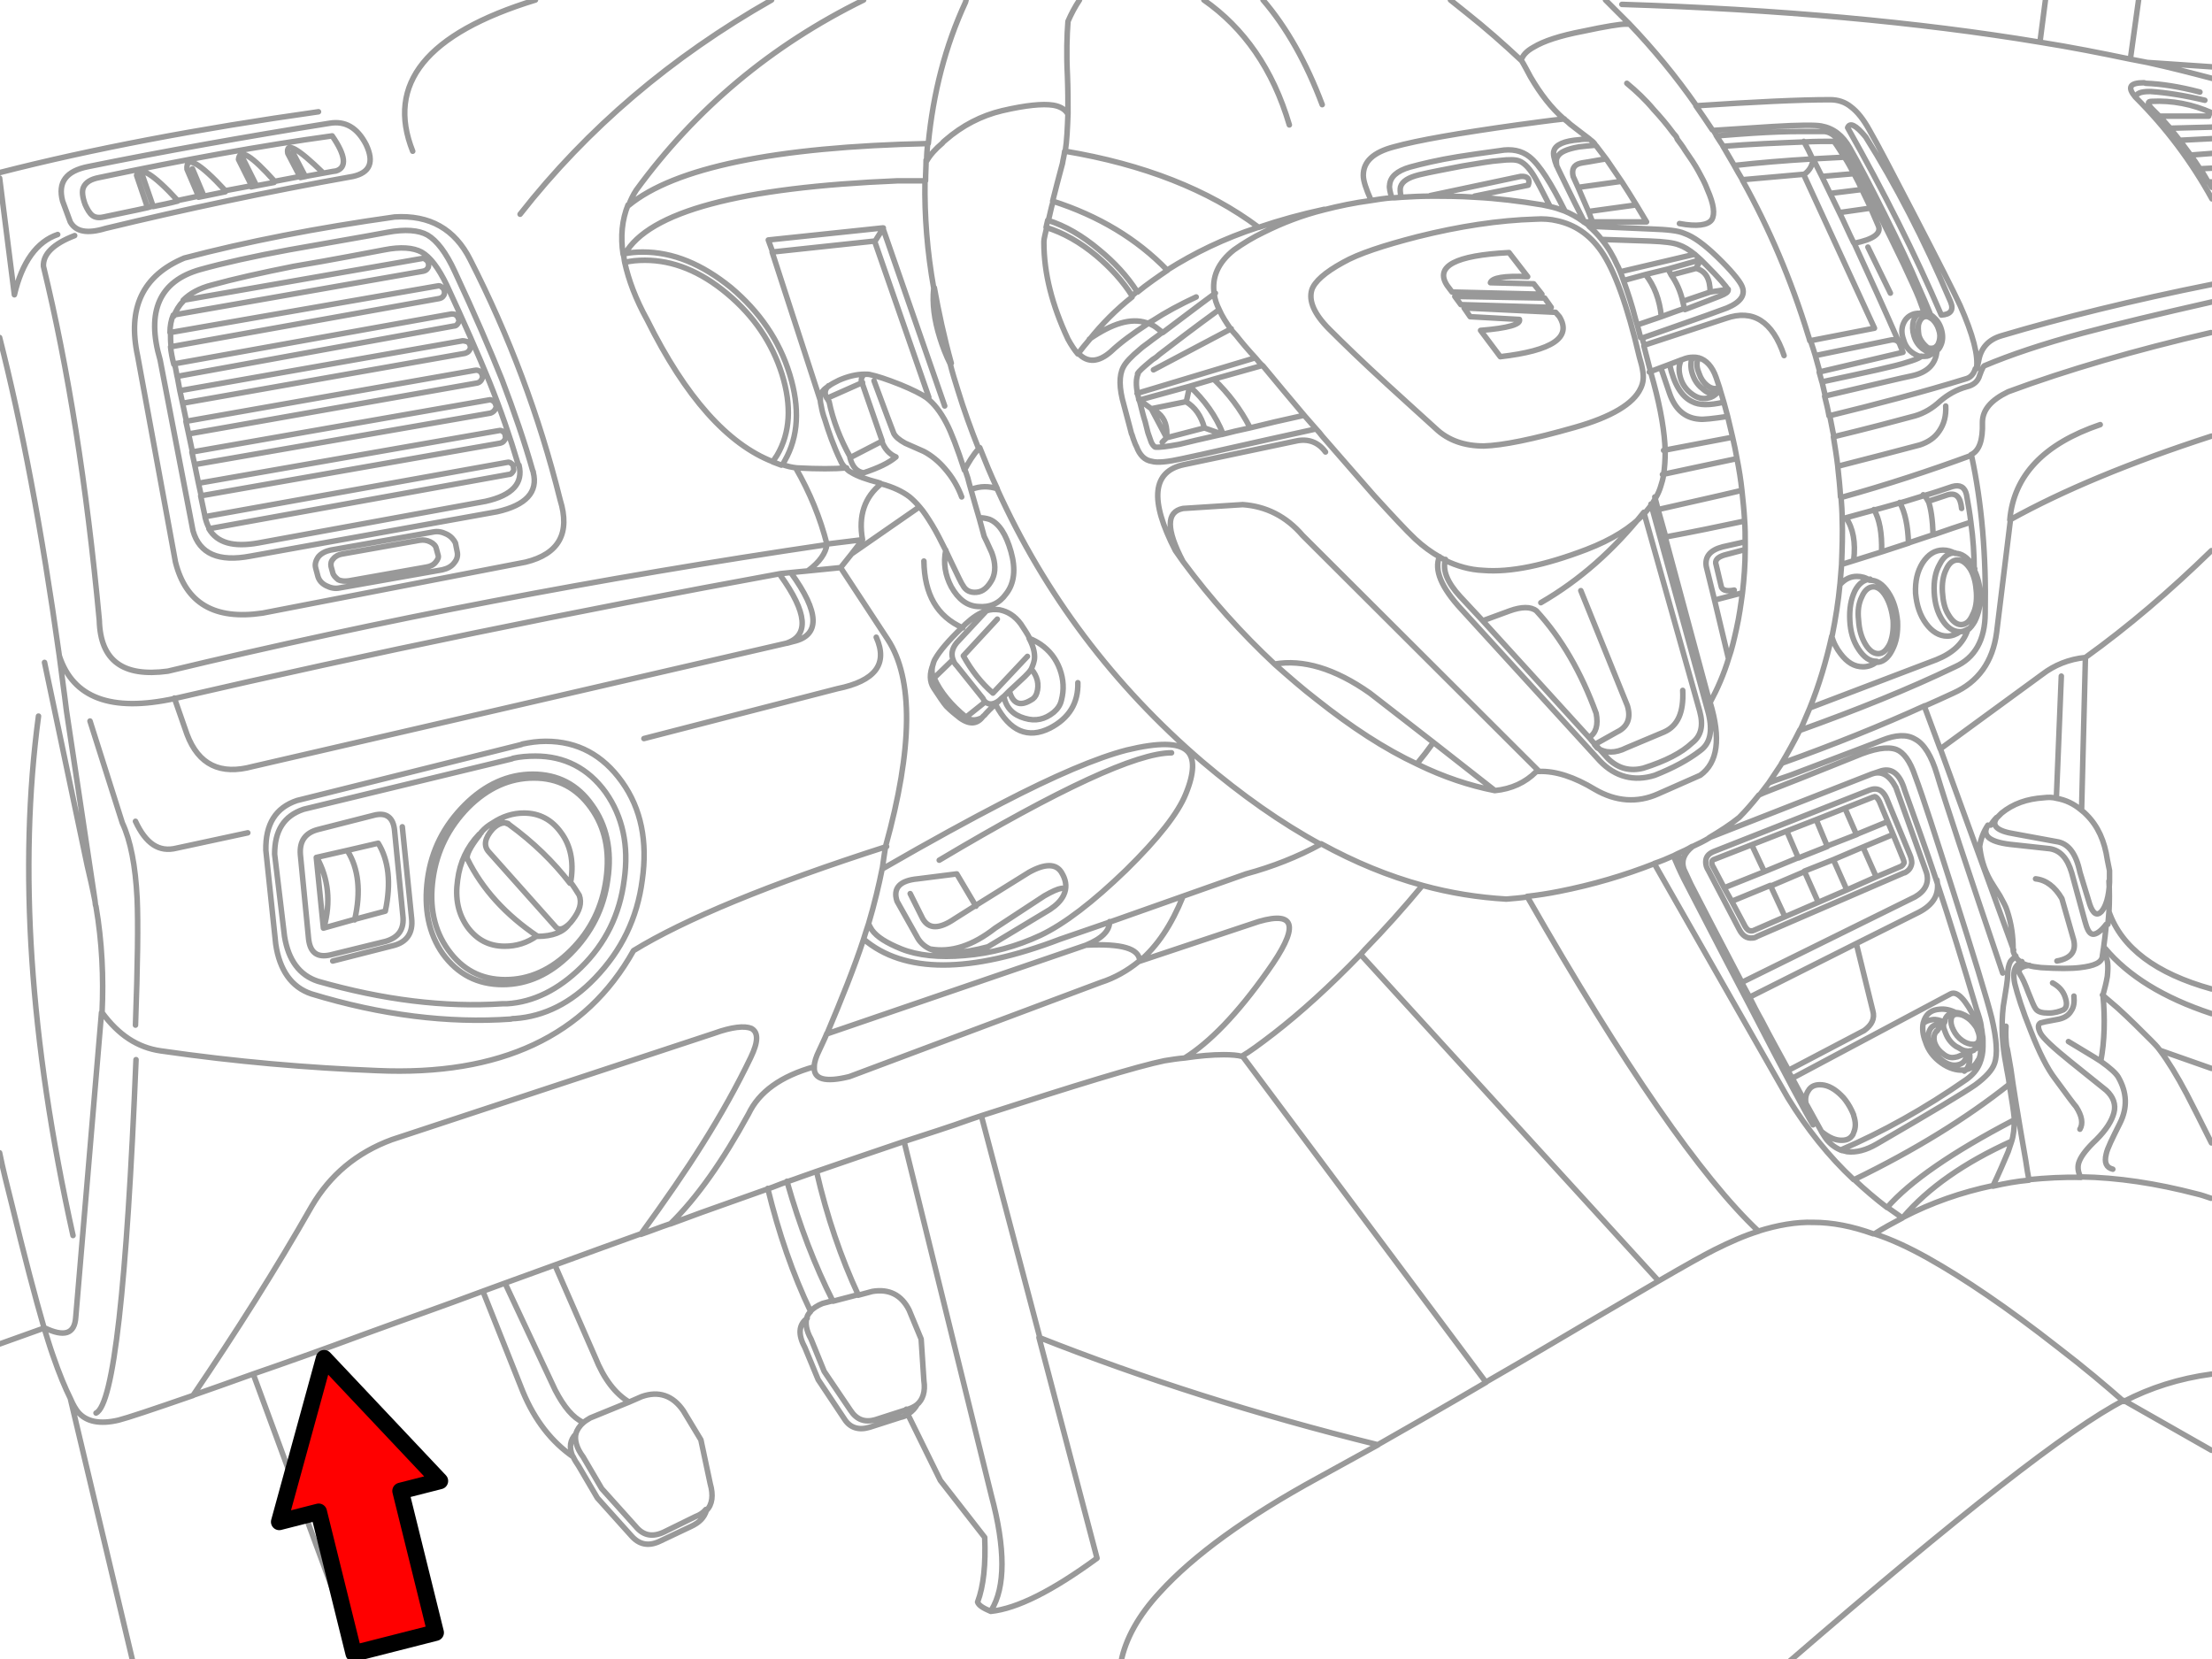 <?xml version="1.0" encoding="utf-8"?>

<!DOCTYPE svg PUBLIC "-//W3C//DTD SVG 1.1//EN" "http://www.w3.org/Graphics/SVG/1.1/DTD/svg11.dtd">
<svg version="1.1" id="Layer_1" xmlns="http://www.w3.org/2000/svg" xmlns:xlink="http://www.w3.org/1999/xlink" x="0px" y="0px"
	 width="400px" height="300px" viewBox="0 0 400 300" enable-background="new 0 0 400 300" xml:space="preserve">
<path fill="none" stroke="#999999" stroke-linecap="round" stroke-linejoin="round" stroke-miterlimit="3" d="M156.17,0.001
	c-16.743,8.225-30.416,19.716-41.116,34.379c-0.596,0.893-0.991,1.784-1.388,2.773c8.322-6.836,26.454-10.601,54.195-11.195
	c0.893-9.115,3.071-17.637,6.737-25.563L174.698,0 M386.723,0.001l-1.486,10.7c0.99,0.198,2.08,0.396,3.07,0.594l11.69,0.793
	 M399.997,35.966c-3.765-6.836-8.321-12.88-13.771-18.329l-0.1-0.099c-1.485-1.784-0.99-2.576,1.586-2.576l0.297,0.1
	c2.773,0.099,6.044,0.595,9.809,1.584 M386.227,17.637c0-0.692,0.793-1.09,2.478-1.09 M399.405,21.005h-8.917
	c0.693,0.693,1.287,1.486,1.981,2.18l7.528-0.199 M399.997,20.411c-3.565-1.585-7.231-2.279-10.897-2.081
	c-0.793,0-0.793,0.396,0,1.288l1.388,1.387 M392.368,23.185c0.595,0.694,1.189,1.389,1.784,2.181l5.845-0.298 M398.709,18.132
	c-3.765-0.892-6.936-1.387-9.809-1.585 M388.307,11.295c4.063,0.892,7.927,1.883,11.69,2.874 M399.997,27.742l-3.862,0.297
	c0.594,0.793,1.089,1.585,1.684,2.478l2.081-0.1 M397.819,30.418c0.495,0.792,0.991,1.585,1.486,2.478h0.595 M399.405,32.896
	l0.594,0.99 M394.154,25.365c0.693,0.892,1.287,1.782,1.981,2.675 M369.879,0.001l-0.99,7.629c5.646,0.893,11.096,1.98,16.348,3.071
	 M337.382,24.771c5.35,8.521,10.502,18.428,15.355,29.821c0.595,1.486,0,2.279-1.684,2.378
	c-4.756-11.097-10.403-22.292-16.942-33.884C334.509,22.095,335.599,22.59,337.382,24.771L337.382,24.771z M332.131,24.968
	c0.396,0.496,1.09,1.486,2.08,3.071c0.793,1.288,2.278,4.26,4.656,8.817c2.279,4.559,4.063,8.225,5.351,10.898
	c1.188,2.576,2.18,4.657,2.773,6.143c0.297,0.893,0.693,1.785,0.991,2.774c0.297-0.099,0.693,0,1.09,0.198l-0.1-0.297
	c-0.495-1.189-1.188-2.874-2.18-5.053c-1.288-3.072-3.271-7.332-6.045-12.881c-2.575-5.152-4.655-9.115-6.24-11.889
	c-1.288-2.279-2.974-3.566-5.152-3.963c-0.991-0.198-3.963-0.198-8.817,0.099c-2.773,0.198-6.341,0.396-10.699,0.693
	c0.196,0.297,0.396,0.694,0.595,0.991c2.675-0.198,4.953-0.396,6.736-0.496c3.171-0.198,5.944-0.297,8.321-0.297
	c1.288,0,2.677,0,4.261,0C330.545,23.778,331.338,24.176,332.131,24.968L332.131,24.968z M290.321,0.001
	c1.387,1.387,2.873,2.873,4.261,4.26c4.458,4.657,8.521,9.61,12.188,14.862c10.502-0.694,18.526-1.09,24.174-1.09
	c1.388,0,2.676,0.396,3.766,1.288c1.188,0.892,2.278,2.279,3.368,4.26c1.389,2.378,4.063,7.529,8.124,15.357
	c4.359,8.42,7.134,13.871,8.225,16.248c2.378,5.352,3.368,9.215,2.973,11.494c0.198-0.396,0.297-0.893,0.396-1.388
	c0.396-2.378,1.783-3.864,4.063-4.558c10.997-3.271,23.779-6.44,38.145-9.313 M310.333,24.474c0.396,0.594,0.793,1.287,1.288,1.981
	c4.854-0.396,9.81-0.595,14.763-0.793c1.783-0.099,3.468-0.099,5.252-0.099c0.692,0.892,1.288,1.98,1.98,2.972
	c0.595,0.892,1.09,1.882,1.685,2.972c0.496,0.893,0.99,1.882,1.485,2.973c0.495,1.09,1.091,2.18,1.586,3.368
	c0.396,0.991,0.892,1.981,1.287,2.972c0.596,1.388-0.892,2.478-4.358,3.17c2.773,6.045,5.549,12.089,8.224,18.23
	c0.198,0.495,0.396,0.991,0.595,1.486l-15.158,3.566l0.495,1.783c8.322-1.783,13.475-2.873,15.456-3.566
	c0.99-0.297,1.883-0.594,2.478-0.99c-0.495-0.1-0.893-0.297-1.388-0.596c-0.892-0.594-1.485-1.387-1.783-2.477
	c-0.396-1.09-0.396-2.081,0-2.973c0.396-0.893,0.99-1.387,1.883-1.684c0.496-0.1,0.892-0.199,1.388,0l0,0c0.099,0,0.197,0,0.396,0
	 M327.869,28.733c-5.15,0.297-9.809,0.692-14.267,1.188c0.495,0.893,0.99,1.784,1.485,2.576l11.195-0.991
	C327.277,30.813,327.772,29.823,327.869,28.733L327.869,28.733z M335.202,43.892c-0.892-1.783-1.685-3.666-2.576-5.449l-1.685-3.467
	l-1.485-3.072l-1.586-3.17 M330.942,34.976l5.648-0.693 M329.455,31.903l5.746-0.495 M326.187,25.563
	c0.595,1.088,1.09,2.08,1.585,3.17l5.548-0.297 M332.625,38.442l5.55-0.793 M347.389,64.401c0.396,0.099,0.792,0,1.09,0
	c0.495-0.1,0.892-0.396,1.188-0.793c-0.396,0.099-0.892,0.099-1.287-0.1c-0.198-0.099-0.495-0.297-0.793-0.496
	c-0.692-0.594-1.188-1.287-1.485-2.279c-0.297-0.99-0.297-1.782-0.1-2.674c0.298-0.793,0.693-1.289,1.388-1.486 M346.992,58.456
	c0.198-0.594,0.496-0.991,0.991-1.189h0.099c0.298-0.099,0.693,0,1.091,0.297l0.298,0.198c0.495,0.495,0.892,1.091,1.09,1.783
	c0.297,0.792,0.297,1.485,0.099,2.181c-0.099,0.297-0.197,0.594-0.396,0.793c-0.198,0.197-0.396,0.396-0.595,0.396
	c-0.298,0.099-0.595,0.099-0.99,0c-0.198-0.099-0.396-0.297-0.595-0.495c-0.495-0.496-0.893-1.09-1.091-1.784
	C346.894,59.843,346.793,59.051,346.992,58.456L346.992,58.456z M348.974,56.871c0.198,0.099,0.396,0.198,0.595,0.396
	c0.693,0.596,1.188,1.288,1.486,2.279c0.297,0.991,0.297,1.883,0,2.675c-0.198,0.495-0.396,0.892-0.793,1.189
	c-0.198,2.477-1.783,3.963-4.559,4.558c-1.98,0.396-7.231,1.684-15.753,3.666c0.298,1.189,0.595,2.378,0.793,3.567
	c8.521-2.081,16.843-4.261,24.867-6.737c0.694-0.197,1.289-0.792,1.586-1.783 M350.362,63.312c-0.199,0.1-0.396,0.198-0.595,0.297
	l0,0 M330.843,75.002c0.298,1.388,0.495,2.675,0.793,3.963c6.143-1.485,10.997-2.774,14.663-3.765
	c1.685-0.496,3.171-1.387,4.558-2.676c1.387-1.188,2.972-2.08,4.755-2.575c1.289-0.298,2.081-0.991,2.378-2.081
	c0.397-1.09,0.694-1.783,0.991-1.783c4.458-1.882,10.305-3.863,17.636-5.845c5.944-1.585,13.771-3.468,23.382-5.647 M315.09,32.597
	c4.854,8.719,8.816,18.032,11.889,28.039c0.1,0.297,0.198,0.596,0.298,0.991l11.69-2.278l-12.78-27.742 M329.455,68.959l0.595,2.576
	 M343.426,62.022c-0.297-0.494-0.893-0.693-1.686-0.494l-13.475,2.773c0.298,0.991,0.495,1.883,0.793,2.873 M327.374,61.528
	c0.298,0.892,0.596,1.783,0.894,2.773 M331.535,78.965c0.297,1.784,0.596,3.666,0.793,5.351c5.054-1.287,10.008-2.575,14.861-3.863
	c1.486-0.496,2.675-1.288,3.468-2.477c0.893-1.289,1.288-2.774,1.188-4.558 M333.815,93.628c1.685-0.496,3.369-0.893,5.054-1.387
	c1.585-0.396,3.171-0.893,4.656-1.288c1.486-0.396,2.873-0.892,4.261-1.288c1.783-0.495,3.469-1.09,5.251-1.684
	c1.388-0.396,2.278,0.099,2.575,1.485c0.298,1.685,0.595,3.369,0.793,5.054c0.396,2.873,0.595,5.646,0.595,8.521
	c0.596,1.188,0.991,2.675,1.091,4.26c0.099,1.982-0.298,3.666-0.991,5.054c-0.396,0.693-0.792,1.188-1.287,1.584
	c-0.793,2.379-2.676,4.162-5.648,5.351l-22.886,8.719l-1.189,2.774c-0.197,0.494-0.396,0.892-0.595,1.287
	c10.205-3.666,19.617-7.43,28.039-11.492c3.566-1.585,5.449-4.854,5.449-9.709c0.198-10.305-0.594-19.815-2.478-28.534
	c-7.529,2.772-15.356,5.351-23.579,7.628c0.099,1.288,0.197,2.675,0.197,3.963C333.121,93.827,333.815,93.628,333.815,93.628z
	 M332.328,84.414c0.198,1.784,0.396,3.666,0.495,5.448 M356.405,82.233c1.486-0.692,2.18-2.575,2.081-5.844
	c0-2.279,1.585-4.063,4.656-5.549c10.7-3.963,22.985-7.529,36.658-10.699 M347.785,89.467c0.297,0.198,0.594,0.595,0.893,1.188
	l3.565-1.188c1.486-0.396,2.279,0.396,2.479,2.478 M343.525,90.854c0.991,1.783,1.486,4.26,1.586,7.332l4.458-1.486
	c-0.099-2.774-0.396-4.855-0.892-6.143 M349.666,96.7c2.279-0.792,4.559-1.585,6.737-2.279 M379.786,76.785
	c-10.205,3.468-15.653,9.214-16.348,17.239c9.61-5.351,21.797-10.403,36.46-15.158 M337.779,44.685l4.063,8.322 M363.537,94.124
	l-2.478,20.212c-0.692,5.351-3.368,9.017-7.826,10.998c-1.685,0.792-3.468,1.585-5.251,2.377l2.873,7.728l18.429-13.474
	c2.18-1.685,4.854-2.774,7.826-3.071c7.729-5.548,15.258-11.988,22.788-19.32 M369.581,144.257c-3.071,0.198-5.549,1.09-7.629,2.773
	c-0.298,0.297-0.595,0.595-0.893,0.892c-0.99,1.388,0.1,2.378,3.271,2.874l7.529,1.387c2.18,0.297,3.566,2.18,4.261,5.549
	l1.783,5.846c0.595,1.686,1.288,2.081,2.08,1.288c0.793-0.892,1.388-2.675,1.486-5.351c0-0.595,0-1.287,0-2.08
	c-0.198-0.893-0.297-1.586-0.396-1.981c-0.495-3.368-1.684-6.043-3.765-8.125c-0.297-0.297-0.495-0.495-0.893-0.792
	c-1.387-1.189-2.873-1.883-4.558-2.18C371.166,144.157,370.374,144.157,369.581,144.257L369.581,144.257z M372.751,122.261
	l-0.892,21.996 M377.112,118.894l-0.693,27.543 M355.909,113.741c-0.495,0.297-0.989,0.496-1.485,0.496
	c-0.693,0.494-1.485,0.791-2.278,0.791c-1.486,0-2.774-0.791-3.864-2.278c-1.09-1.485-1.684-3.271-1.883-5.449
	c-0.099-2.18,0.298-3.963,1.288-5.548c0.991-1.486,2.18-2.279,3.666-2.279c0.793,0,1.486,0.198,2.18,0.596h0.1
	c1.091,0,2.081,0.692,3.071,2.08c0.1,0.199,0.297,0.396,0.396,0.694 M356.702,111.165c-0.496,1.188-1.188,1.783-2.081,1.783
	c-0.793,0-1.585-0.596-2.277-1.783c-0.694-1.09-0.991-2.477-1.091-4.063c-0.1-1.584,0.1-2.973,0.693-4.162
	c0.495-1.09,1.188-1.684,2.081-1.684c0.792,0,1.584,0.594,2.278,1.684c0.692,1.189,0.989,2.576,1.09,4.162
	C357.493,108.688,357.295,110.075,356.702,111.165z M354.423,114.235L354.423,114.235c-1.188,0-2.278-0.692-3.171-2.08
	c-0.892-1.389-1.388-3.071-1.485-5.053c-0.101-1.982,0.198-3.666,0.99-5.054c0.693-1.387,1.586-2.081,2.773-2.081 M345.208,98.187
	c-1.585,0.494-3.27,1.09-4.854,1.584l-5.054,1.586c-0.693,0.197-1.486,0.494-2.278,0.692c-0.099,1.188-0.198,2.378-0.297,3.666
	c0.892-0.991,1.882-1.485,3.07-1.485c0.794,0,1.585,0.197,2.278,0.692h0.1c1.188,0,2.278,0.694,3.271,2.181
	c0.99,1.485,1.485,3.17,1.685,5.25c0.1,2.08-0.198,3.765-0.99,5.25c-0.693,1.387-1.686,2.18-2.874,2.18
	c-0.692,0.496-1.485,0.793-2.377,0.793c-1.587,0-2.873-0.793-4.063-2.379c-0.693-0.892-1.288-1.98-1.585-3.17
	c-0.99,4.459-2.279,8.818-3.963,12.979 M341.048,107.896c0.692,1.189,1.09,2.676,1.288,4.26c0.099,1.685-0.101,3.072-0.596,4.261
	c-0.595,1.188-1.288,1.783-2.081,1.783c-0.892,0-1.684-0.595-2.378-1.783c-0.691-1.188-1.09-2.576-1.188-4.261
	c-0.198-1.684,0-3.07,0.595-4.26c0.495-1.188,1.288-1.783,2.08-1.783C339.562,106.112,340.355,106.707,341.048,107.896z
	 M339.364,119.586L339.364,119.586c-1.288,0-2.278-0.692-3.27-2.181c-0.99-1.485-1.486-3.17-1.585-5.25
	c-0.101-2.081,0.197-3.766,0.892-5.252c0.693-1.387,1.685-2.079,2.774-2.178 M332.726,105.617c-0.298,3.17-0.793,6.241-1.388,9.214
	 M339.859,139.501c2.081-0.793,3.666,0.297,4.558,3.368c1.884,5.251,3.864,10.7,5.746,16.348c2.479,7.433,4.855,15.159,7.233,23.186
	c0.396,1.188,0.792,2.277,0.892,3.367c0,0.198,0.101,0.396,0.101,0.596l0.099,0.792c0.099,0.396,0.099,0.793,0.099,1.09v0.991
	c0,1.09-0.196,2.081-0.594,3.07c-0.496,1.188-1.288,2.081-2.379,2.873c-7.529,5.251-15.158,9.513-22.787,12.781
	c0.396,0.099,0.793,0.198,1.189,0.297c1.685,0.198,3.468-0.297,5.35-1.387c9.908-5.747,15.854-9.313,17.834-10.7
	c1.882-1.387,3.071-2.676,3.468-3.864c0.596-1.685,0.396-4.358-0.495-8.224c-0.893-3.566-3.27-11.295-7.034-23.085
	c-3.17-9.907-5.351-16.743-6.836-20.707c-0.893-2.675-2.081-4.26-3.369-4.756c-1.585-0.595-4.063-0.198-7.529,1.288
	c-6.836,2.773-12.385,4.953-16.447,6.539c-0.297,0.099-0.594,0.297-0.892,0.396c-1.188,1.486-2.377,2.873-3.566,4.062
	c-1.585,1.289-3.468,2.478-5.448,3.666l29.326-11.492L339.859,139.501L339.859,139.501z M338.669,144.157c0.1,0,0.198-0.1,0.298-0.1
	l0,0c0.297,0,0.595,0.297,0.892,0.893l1.486,3.566l0.991,2.377l1.782,4.359c0.1,0.297,0.198,0.496,0.198,0.793
	c-0.1,0.198-0.198,0.396-0.495,0.596l-4.657,1.98l-5.351,2.377l-5.25,2.279l-5.945,2.576l-5.448,2.377
	c-0.198,0.1-0.298,0.1-0.495,0.1c-0.495,0-0.792-0.297-1.091-0.792l-2.378-4.459l-1.387-2.478l-1.98-3.766
	c-0.198-0.297-0.298-0.594-0.298-0.893c0-0.297,0.197-0.494,0.595-0.594l6.341-2.478l6.342-2.478l5.35-2.08l5.252-2.08
	L338.669,144.157L338.669,144.157L338.669,144.157z M339.067,142.671L339.067,142.671c-0.396,0-0.693,0.1-0.991,0.198
	l-28.138,11.097c-0.99,0.396-1.485,0.991-1.485,1.883c0,0.495,0.1,0.99,0.495,1.586l5.548,10.602
	c0.595,1.188,1.389,1.684,2.378,1.585c0.297,0,0.596-0.099,0.893-0.297l0,0l26.553-11.493h0.099
	c0.793-0.396,1.189-0.991,1.288-1.783c0-0.396-0.099-0.893-0.297-1.388l-4.26-10.304
	C340.652,143.267,339.957,142.671,339.067,142.671L339.067,142.671z M348.081,127.612c-7.827,3.565-16.445,7.033-25.857,10.402
	c-0.793,1.189-1.586,2.379-2.378,3.566c1.188-0.495,2.477-0.891,3.862-1.387c9.908-3.766,15.456-5.846,16.646-6.342
	c2.477-0.99,4.458-1.09,5.944-0.197c1.685,0.892,2.973,3.07,3.963,6.341c1.387,4.657,5.35,16.646,11.89,35.965 M309.145,151.489
	c-0.99,0.595-1.981,1.09-3.071,1.585c-1.485,1.188-2.08,2.477-1.585,4.063c0.396,0.792,0.793,1.783,1.288,2.773
	c1.783,3.468,4.854,9.413,9.214,17.734l31.31-15.456c1.882-1.09,2.575-2.576,2.08-4.358l-5.549-15.456
	c-1.188-2.279-2.675-3.071-4.458-2.378 M359.972,159.315c0.396,0.595,0.892,1.485,1.684,2.676c0.595,1.09,1.09,1.98,1.288,2.675
	c0.793,2.378,1.09,4.657,1.09,6.837c0,0.099,0,0.197,0,0.297c0,0.396,0.198,0.693,0.396,1.09c0.099,0.198,0.297,0.495,0.496,0.693
	c0.196,0.099,0.297,0.297,0.494,0.396c0.396,0.298,0.893,0.495,1.388,0.596c0.595,0.197,1.387,0.297,2.278,0.396
	c3.071,0.197,5.448,0.197,7.034,0c2.576-0.298,3.963-0.892,4.063-2.081v-0.1c0.099-0.495,0.099-0.893,0.197-1.287
	c0.197-1.485,0.396-2.974,0.494-4.358c-0.989,1.286-1.882,1.881-2.477,1.782c-0.594-0.1-0.991-0.892-1.387-2.378l-2.378-8.719
	c-0.793-2.676-2.081-4.063-3.964-4.359l-6.341-0.693c-4.459-0.396-6.044-1.584-4.854-3.566c-0.793,1.188-1.289,2.477-1.486,3.864
	C358.188,154.957,358.684,157.037,359.972,159.315L359.972,159.315z M314.99,177.744l1.389,2.576l19.319-9.71l11.294-5.646
	c2.675-1.388,3.766-3.27,3.271-5.846 M342.335,150.896l-5.448,2.278l2.377,5.351 M333.617,146.14l2.081,4.756l5.548-2.279
	 M323.115,150.3l2.08,4.855l5.251-2.081l-1.98-4.757 M333.913,160.802l-2.378-5.35l-5.251,2.081l2.479,5.548 M336.887,153.174
	l-5.352,2.278 M330.447,152.976l5.352-2.08 M335.698,170.71l2.972,12.087c0.396,1.388-0.197,2.576-1.585,3.567l-13.771,7.231
	c0.297,0.495,0.495,0.893,0.792,1.388l28.633-15.259c1.189-0.595,2.676,0.991,4.558,4.757l0.198,0.396
	c0.298,0.693,0.693,1.387,0.991,2.278 M324.106,194.983c0.892,1.685,1.783,3.27,2.478,4.558c-0.198-0.892,0-1.684,0.396-2.278
	c0.496-0.892,1.387-1.188,2.478-1.09c1.188,0.1,2.377,0.792,3.469,1.882c0.297,0.298,0.594,0.596,0.792,0.893
	c0.595,0.793,1.09,1.685,1.485,2.676v0.099c0.396,1.188,0.396,2.181,0,3.071c0,0.1-0.099,0.198-0.099,0.298
	c-0.496,0.893-1.289,1.188-2.478,1.09c-1.091-0.1-2.181-0.693-3.271-1.586c0.495,0.793,0.793,1.288,0.892,1.389
	c0.793,0.989,1.784,1.685,2.874,2.079 M356.205,184.185c0.396,0.396,0.793,0.793,1.09,1.188c0.198,0.298,0.396,0.595,0.496,0.892
	c0.396,0.893,0.495,1.686,0.198,2.378v0.101c0.297,1.09,0.197,2.08-0.198,2.873l-0.1,0.099c-0.495,0.991-1.288,1.586-2.477,1.783
	h-0.101c-1.288,0.1-2.675-0.297-4.062-1.287c-1.389-0.991-2.378-2.279-2.874-3.864c-0.495-1.288-0.595-2.378-0.396-3.368
	l0.198-0.595c0.495-1.188,1.387-1.784,2.773-1.883c0.892-0.099,1.883,0.099,2.872,0.595c0.694,0,1.486,0.297,2.38,0.893
	L356.205,184.185L356.205,184.185z M356.405,184.58c0.396,0.396,0.793,0.893,1.09,1.388v0.1c0.298,0.693,0.496,1.287,0.396,1.783
	v0.1c-0.1,0.595-0.495,0.892-1.09,0.892c-0.596,0-1.288-0.198-1.981-0.692c-0.693-0.495-1.188-1.091-1.585-1.884
	c-0.396-0.792-0.496-1.387-0.396-1.98c0.101-0.594,0.495-0.893,1.091-0.893c0.595,0,1.188,0.198,1.883,0.693
	C356.108,184.283,356.306,184.481,356.405,184.58L356.405,184.58z M347.785,185.076c0.396-0.396,0.99-0.595,1.686-0.693
	c0.594-0.1,1.287,0.1,1.98,0.396l0.297-0.396v-0.1c0.299-0.693,0.893-1.09,1.585-1.188h0.101 M351.154,185.175l-0.892,1.288h-0.101
	c-0.099,0.198-0.196,0.298-0.297,0.496c-0.198,0.495-0.198,1.188,0.101,1.882c0.297,0.693,0.791,1.288,1.485,1.783
	c0.595,0.496,1.287,0.694,1.882,0.595c0.198,0,0.396-0.099,0.596-0.099l0,0l1.684-0.693l0.496-0.1l-0.099-0.198
	c-0.101,0-0.299,0-0.397-0.1c-0.297,0-0.594-0.1-0.99-0.297c-0.297-0.198-0.495-0.298-0.892-0.495
	c-0.893-0.596-1.486-1.388-1.883-2.378c-0.1-0.299-0.198-0.495-0.297-0.793c-0.1-0.197-0.1-0.495-0.1-0.792c0-0.198,0-0.298,0-0.396
	l0.1-0.1L351.154,185.175h-0.495c-0.892,0.101-1.486,0.496-1.783,1.288c-0.297,0.793-0.197,1.686,0.297,2.675
	c0.396,0.991,1.091,1.883,1.981,2.576c0.894,0.694,1.784,0.991,2.576,0.893c0.892-0.1,1.486-0.495,1.783-1.287
	c0.099-0.299,0.197-0.596,0.197-0.893 M351.649,184.878l0.1-0.396 M357.99,188.742L357.99,188.742
	c-0.298,0.595-0.595,0.892-1.09,1.09v0.099l-0.793,0.297c0.198,0.894,0.099,1.686-0.099,2.379c-0.198,0.495-0.397,0.793-0.794,1.09
	 M356.901,189.931l-0.496,0.1h-0.297 M364.529,172.89c-0.396,0.396-0.792,0.693-0.99,0.99c-0.297,0.595-0.495,1.388-0.495,2.576
	c0,0.693-0.298,2.576-0.793,5.549c-0.396,3.468-0.197,6.937,0.495,10.502c0.198,1.288,0.496,2.478,0.595,3.566
	c0.496,2.973,0.794,4.954,0.893,6.044v0.595c0,1.288-0.099,2.576-0.495,3.765c-0.198,0.596-0.396,1.189-0.595,1.783
	c-0.792,1.883-1.685,3.964-2.773,6.242c2.18-0.495,4.358-0.892,6.539-1.09c-0.198-0.991-0.396-2.18-0.595-3.567
	c-1.387-7.926-2.279-13.474-2.676-16.445c-0.396-2.181-0.595-3.666-0.792-4.262c-0.101-0.892-0.198-2.08-0.101-3.565
	 M381.174,167.144c0.1-0.793,0.1-1.485,0.197-2.278c0.1-1.884,0.1-3.765,0-5.55 M368.096,158.92
	c1.882,0.198,3.468,1.388,4.756,3.565l1.98,6.937c0.792,2.378-0.099,3.864-2.874,4.359 M374.039,188.346
	c0.694,0.396,2.279,1.388,4.756,2.873l1.091,0.693c0.692-3.666,0.793-7.729,0.396-11.988c0.297-1.09,0.594-2.18,0.792-3.368
	c0.199-1.98,0.101-3.27-0.495-3.766 M367.006,174.574l-0.693,0.099c-1.09,0.298-1.486,0.793-0.991,1.585
	c0.396,0.595,0.893,1.686,1.486,3.271c0.595,1.484,0.991,2.477,1.288,2.873c0.396,0.594,1.188,0.792,2.378,0.792
	c1.09,0,1.98-0.298,2.675-0.596c0.595-0.396,0.693-1.089,0.297-2.277c-0.396-1.189-1.188-1.981-2.278-2.576 M399.9,206.675
	c-1.883-3.766-3.369-6.736-4.459-8.816c-1.783-3.369-3.368-5.945-4.854-7.928c-0.494-0.692-1.09-1.288-1.585-1.782
	c-1.883-1.884-3.863-3.864-6.044-5.847l-2.772-2.378 M375.031,180.122c0.1,1.09,0,1.98-0.496,2.675
	c-0.495,0.892-1.387,1.388-2.675,1.586c-1.685,0.297-2.575,0.495-2.873,0.595c-0.495,0.298-0.495,0.893,0,1.883
	c0.495,0.892,2.279,2.575,5.352,5.053c1.684,1.388,3.862,3.071,6.538,5.251c1.288,1.188,1.783,2.576,1.388,4.063
	c-0.396,1.487-1.388,3.071-3.171,4.854c-1.686,1.586-2.676,2.873-3.071,3.864c-0.396,0.892-0.297,1.882,0.198,2.873
	c6.736,0.099,13.771,1.188,21.004,3.07c0.893,0.198,1.685,0.495,2.576,0.793 M365.618,173.88c-0.396,0.199-0.692,0.496-0.893,0.694
	c-0.594,0.692-0.693,1.783-0.396,3.27c0.495,1.981,1.388,4.854,2.873,8.521c1.585,4.063,3.071,6.936,4.359,8.619
	c2.378,3.27,3.666,4.953,3.863,5.151c1.091,1.686,1.288,3.071,0.693,4.063 M390.585,189.931l9.313,3.271 M380.679,171.503
	c4.161,4.953,10.502,8.917,19.221,11.79 M379.886,191.912c1.685,1.188,2.773,2.18,3.171,2.874c1.585,2.772,1.684,5.548,0.297,8.322
	c-1.387,2.772-2.279,4.558-2.479,5.548c-0.396,1.585,0,2.477,1.189,2.773 M381.371,164.864c2.278,6.539,8.521,11.195,18.527,13.97
	 M350.857,135.34l13.276,36.46 M361.061,147.823c-0.396,0.396-0.792,0.892-1.089,1.387 M340.254,99.771
	c0.101-3.369-0.396-5.943-1.387-7.629 M333.121,93.728c0.1,2.774,0,5.549-0.1,8.224 M335.202,101.356
	c0.396-3.271-0.099-5.847-1.388-7.729 M376.32,212.916c-3.171-0.099-6.342,0.1-9.412,0.396 M360.368,214.402
	c-5.646,1.188-11.097,3.07-16.249,5.747l-0.099,0.099c-1.686,0.892-3.369,1.783-5.054,2.874c3.071,0.99,6.241,2.477,9.61,4.357
	c6.538,3.666,14.465,9.018,23.68,16.249c4.655,3.566,8.521,6.837,11.79,9.71c4.756-2.478,10.007-4.161,15.853-4.953
	 M326.582,199.541c1.188,2.18,2.08,3.766,2.676,4.854 M363.34,196.073c-7.729,6.144-17.041,11.89-28.039,17.238
	c1.883,1.784,3.863,3.469,5.944,5.054c4.161-4.755,11.79-10.007,22.787-15.753 M327.869,203.405
	c-1.188-1.883-5.052-9.115-11.492-21.6c-6.044-11.492-9.906-19.121-11.89-22.887c-0.793-1.586-1.387-2.973-1.883-4.161
	c-1.089,0.495-2.278,0.991-3.467,1.388l24.175,42.404c3.468,5.647,7.431,10.602,11.889,14.762 M299.238,156.146
	c-5.548,2.181-11.295,3.864-17.339,5.055c-1.981,0.396-3.963,0.691-5.746,0.892c17.537,30.713,31.507,50.825,41.811,60.535
	c3.469-1.09,6.838-1.685,9.907-1.585c3.468,0,7.035,0.693,10.898,2.081 M341.345,218.365c0.892,0.595,1.784,1.289,2.676,1.883
	 M384.047,253.241l15.853,9.016 M344.118,220.149c4.559-5.352,11.098-9.908,19.617-13.772 M384.047,253.241
	c-9.709,4.953-29.822,20.706-60.438,47.16 M294.185,15.062c1.685,1.387,3.369,2.972,4.854,4.756c1.189,1.287,2.378,2.675,3.468,4.16
	c0.198,0.297,0.496,0.496,0.693,0.893l0.101,0.297c0.494,0.693,0.989,1.288,1.387,1.98c0.892,1.289,1.784,2.576,2.477,3.864
	c0.596,1.089,1.189,2.179,1.586,3.271c1.188,2.675,1.388,4.458,0.792,5.449c-0.692,0.99-2.675,1.287-5.846,0.692 M306.667,19.123
	c0.991,1.387,1.981,2.873,2.974,4.358 M262.282,0.001c0.99,0.792,1.981,1.585,2.972,2.378c3.369,2.675,6.64,5.548,9.81,8.521
	c0.297-0.892,0.991-1.684,2.279-2.377c1.782-1.09,4.756-2.082,8.916-2.873c4.161-0.893,6.737-1.289,7.63-1.289
	c0.197,0,0.396,0,0.594,0 M275.063,10.899l0.1,0.099c0.495,0.792,0.99,1.783,1.585,2.873c1.783,3.071,3.766,5.647,6.044,7.629
	c0.396,0.297,0.792,0.595,1.188,0.991c1.188,0.892,2.278,1.783,3.368,2.576c0.298,0.297,0.693,0.496,0.99,0.892
	c0.101,0.099,0.101,0.297,0.299,0.396l1.882,2.478l2.773,4.062c0.893,1.387,1.783,2.774,2.676,4.26
	c0.595,0.992,1.188,1.981,1.782,2.973h-11.394l0.495,0.297c0.197,0.198,0.396,0.297,0.693,0.496l11.195,0.495
	c2.773,0.099,4.755,0.297,5.846,0.792c1.685,0.594,3.566,1.982,5.846,4.162c2.676,2.576,4.063,4.359,4.459,5.152l0,0
	c0.892,1.684,0,3.07-2.576,4.16c-1.585,0.594-4.854,1.783-9.71,3.467l-5.646,1.982c0.1,0.396,0.197,0.792,0.396,1.288l14.762-4.854
	c4.854-1.686,8.422,0.496,10.502,6.736 M286.456,40.028c-2.478-4.854-3.964-8.025-4.656-9.412c-0.101-0.198-0.198-0.496-0.298-0.594
	c-0.494-1.289-0.693-2.279-0.494-2.774c0.297-1.09,1.882-1.783,4.557-1.981c0.496-0.099,1.091-0.099,1.783-0.099 M281.502,29.922
	c-0.1-0.692-0.1-1.188,0.1-1.485c0.396-0.893,1.685-1.486,3.963-1.883c0.793-0.099,1.783-0.197,2.973-0.297 M287.943,40.028
	l-0.693-1.783l-1.883-4.359l-0.892-1.982c-0.297-1.287,0.1-2.079,1.288-2.377l0.495-0.099c1.388-0.198,2.773-0.495,4.162-0.692
	 M296.66,61.032c-0.197-0.792-0.396-1.586-0.594-2.279c-0.1-0.297-0.198-0.693-0.298-0.991c-0.693-2.773-1.486-5.053-2.181-7.034
	c-0.197-0.595-0.396-1.09-0.594-1.586c-0.199-0.396-0.298-0.791-0.496-1.09c-0.793-1.783-1.782-3.468-2.873-4.756
	c-0.692-0.893-1.485-1.684-2.278-2.377 M302.209,49.737l4.458-1.189l0.893-1.585l-5.944,1.685
	C301.911,49.144,302.111,49.539,302.209,49.737z M301.615,48.647l-4.062,0.99c1.585,1.981,2.575,4.557,2.873,7.629l1.09-0.396
	c1.089-0.396,2.179-0.792,3.071-1.09c-0.101-0.496-0.198-0.893-0.299-1.288c-0.396-1.784-1.09-3.369-2.08-4.757 M286.258,40.028
	c-1.09-0.793-2.18-1.387-3.368-1.883c-0.792-0.297-1.685-0.595-2.576-0.793c-0.495-0.099-0.892-0.197-1.387-0.297
	c-4.161-0.692-8.225-1.188-12.188-1.387c-2.773-0.197-5.449-0.197-8.024-0.197c-1.783,0-3.566,0.098-5.252,0.197l-1.287,0.1
	c-0.197,0-0.297,0-0.495,0c-1.288,0.099-2.576,0.297-3.766,0.496c-2.973,0.396-5.846,0.99-8.521,1.684
	c-3.964,0.99-7.53,2.378-10.898,4.062c-1.883,0.892-3.666,1.981-5.351,3.171c-2.873,2.278-4.063,4.954-3.566,8.025
	c0.1,0.893,0.396,1.783,0.893,2.773c0.495,1.188,1.288,2.377,2.18,3.666l0.892,0.991c1.091,1.388,2.278,2.774,3.566,4.161
	c0.396,0.496,0.793,0.991,1.288,1.387c2.378,2.873,4.854,5.846,7.53,9.017c0.692,0.792,1.387,1.585,2.08,2.378
	c0.396,0.396,0.793,0.892,1.09,1.288c3.766,4.358,6.936,7.926,9.512,10.897c3.27,3.566,5.646,6.144,7.332,7.729
	c1.387,1.287,2.873,2.378,4.458,3.27c0.396,0.198,0.693,0.396,0.991,0.596c2.08,0.99,4.358,1.684,6.836,1.783
	c4.854,0.396,11.097-0.893,18.626-3.766c4.657-1.784,8.125-3.963,10.503-6.539c0.495-0.496,0.891-1.09,1.387-1.686l0.693-1.188
	c0.396-0.692,0.692-1.387,0.892-2.081c0.198-0.594,0.396-1.288,0.495-1.98c0.199-1.289,0.298-2.774,0.298-4.359
	c-0.099-3.369-0.793-7.53-2.081-12.286c-0.197-0.594-0.297-1.188-0.495-1.782c-0.495-1.883-0.892-3.469-1.288-4.955 M285.366,33.885
	l7.827-1.09 M287.248,38.245l8.62-1.189 M289.626,43.297l8.818,0.297c2.478,0.099,4.16,0.298,5.151,0.693
	c0.892,0.297,1.883,0.892,2.973,1.784c0.297,0.297,0.693,0.594,1.09,0.99c0.297,0.297,0.596,0.594,0.893,0.893
	c2.277,2.279,3.565,3.765,3.963,4.458c0,0.396-0.396,0.692-1.388,1.09c-1.188,0.495-3.368,1.288-6.439,2.478 M311.523,26.354
	c0.694,1.189,1.388,2.379,2.081,3.566 M292.995,49.144l13.476-3.17 M253.365,35.569c-0.198-0.793-0.198-1.387-0.1-1.783
	c0.297-0.991,1.388-1.686,3.369-2.18c2.08-0.496,4.755-0.991,7.825-1.586c2.974-0.496,5.253-0.892,6.738-0.99
	c1.685-0.198,2.873-0.198,3.566,0.099c0.989,0.396,1.98,1.486,2.972,3.271c0.893,1.584,1.686,3.27,2.576,4.953 M251.681,35.769
	c-0.297-0.992-0.495-1.783-0.396-2.279c0.101-1.486,1.288-2.576,3.666-3.271c2.181-0.594,5.054-1.288,8.719-1.882
	c1.981-0.297,4.458-0.693,7.53-1.09c2.179-0.396,3.963,0,5.351,1.09c1.883,1.486,3.963,4.854,6.439,9.809 M247.915,36.164
	c-0.892-1.981-1.387-3.468-1.387-4.458c0-2.477,1.783-4.161,5.548-5.152c4.26-1.188,11.691-2.477,22.292-3.963
	c2.974-0.396,5.746-0.792,8.521-1.09 M242.864,47.459c-3.27,1.784-5.152,3.468-5.647,4.954c-0.595,1.98,0.396,4.359,3.171,7.133
	c2.478,2.477,5.943,5.846,10.502,10.007c2.478,2.279,5.351,4.855,8.719,7.927c2.279,2.179,5.252,3.17,8.72,3.17
	c3.368-0.1,8.817-1.189,16.446-3.369c6.638-1.883,10.601-4.26,11.889-7.035c0.495-0.991,0.596-1.98,0.396-3.17
	c-0.1-0.693-0.297-1.486-0.596-2.477c-2.18-9.313-4.457-15.654-6.935-19.222c-2.081-2.972-4.756-4.755-7.927-5.449
	c-1.188-0.297-2.576-0.396-3.963-0.297c-6.64,0.198-13.771,1.288-21.303,3.17C250.195,44.387,245.637,45.874,242.864,47.459
	L242.864,47.459z M258.616,35.371l16.349-3.468c1.287-0.1,1.782,0.496,1.387,1.584l-9.709,1.982 M272.883,45.675
	c-9.709,0.496-13.475,2.477-11.195,5.945l0.892,1.188l16.248,0.396l-1.484-1.882l-7.827-0.198c0.297-0.893,2.477-1.288,6.736-1.09
	L272.883,45.675z M279.323,53.897l-16.249-0.297l1.09,1.486l16.349,0.495L279.323,53.897z M281.305,56.476l-16.546-0.793l1.09,1.586
	l8.917,0.496c0.297,0.892-2.081,1.584-7.034,1.98l3.566,4.756c9.411-1.09,12.979-3.468,10.699-7.232L281.305,56.476L281.305,56.476z
	 M306.768,48.548c1.685,0.496,2.477,1.882,2.477,4.26l3.271-0.494 M309.243,52.81l-4.954,1.685 M306.172,64.599
	c-0.595,0-1.188,0.101-1.883,0.396l-0.297,0.099l-0.099,0.298c-0.396,0.99-0.298,2.08,0.099,3.27c0.396,1.09,1.09,1.98,2.08,2.675
	c0.991,0.694,1.981,0.892,2.973,0.595c0.495-0.099,0.99-0.396,1.389-0.791c-0.793,0.197-1.586,0-2.379-0.695
	c-0.792-0.594-1.485-1.387-1.883-2.477c-0.396-0.99-0.494-1.98-0.297-2.874C306.073,64.896,306.172,64.698,306.172,64.599z
	 M310.532,71.039L310.532,71.039c0.297-0.099,0.396-0.198,0.595-0.297l-0.197-0.694c-0.101,0.1-0.298,0.198-0.495,0.198
	c-0.595,0.099-1.189-0.099-1.784-0.595c-0.595-0.494-1.09-1.188-1.387-2.08c-0.396-0.893-0.495-1.686-0.297-2.379
	c0-0.197,0.099-0.396,0.099-0.494c-0.297-0.1-0.594-0.1-0.991-0.1 M311.126,70.742l0.595,1.981l0.693,2.575
	c0.297,1.188,0.595,2.478,0.893,3.765c0.297,1.289,0.595,2.676,0.792,3.864c0.396,1.981,0.693,3.864,0.892,5.746
	s0.396,3.666,0.495,5.548c0.1,1.288,0.1,2.576,0.1,3.864v1.288c0,2.675-0.197,5.251-0.494,7.827c-0.298,2.18-0.596,4.36-1.091,6.539
	c-0.396,1.784-0.793,3.567-1.388,5.251c-0.892,2.972-2.08,5.646-3.368,8.025c1.981,6.539,1.387,10.897-1.783,13.176l-7.629,3.369
	c-3.765,1.686-7.629,1.388-11.394-0.791c-3.765-2.279-7.134-3.369-10.106-3.271c-0.197,0-0.396,0-0.594,0.099
	c-1.883,1.883-4.359,3.072-7.431,3.369c-4.559-0.892-9.313-2.477-13.972-4.756c-5.943-2.773-11.987-6.736-18.229-11.691
	c-2.576-1.98-5.053-4.16-7.53-6.34c-6.044-5.647-11.592-11.791-16.645-18.627c-0.496-0.693-0.893-1.287-1.389-1.982
	c-4.755-9.213-4.159-14.365,1.587-15.555l20.211-4.26c2.181-0.496,4.063,0.198,5.351,1.98 M311.721,72.724
	c-2.576,0.594-4.458,0.594-5.746-0.1c-1.883-0.893-3.271-3.17-4.063-6.737l-1.585,0.595c0.495,1.388,0.991,2.973,1.585,4.658
	c0.991,2.872,2.774,4.457,5.352,4.655c0.792,0.099,2.477-0.099,5.151-0.495 M307.162,64.698c1.389,0.396,2.479,1.585,3.171,3.566
	c0.198,0.594,0.396,1.188,0.596,1.782 M300.427,57.267l-4.359,1.486 M298.245,67.274l2.081-0.793 M314.99,88.674
	c-4.954,1.188-10.006,2.279-15.158,3.468l1.388,4.955c4.854-0.893,9.609-1.883,14.267-2.875 M299.238,89.862l0.595,2.279
	 M312.514,118.894l-2.479-10.403l-1.484-6.044c-0.297-1.782,0.692-2.973,2.972-3.566c1.288-0.297,2.676-0.594,3.963-0.893
	 M301.911,65.887l2.081-0.792 M300.823,81.442c4.162-0.793,8.322-1.586,12.484-2.379 M300.623,85.801
	c3.767-0.792,8.225-1.782,13.476-2.873 M297.554,49.64l-3.964,1.088 M195.206,0.001c-0.792,1.189-1.485,2.477-2.081,3.864
	c-0.197,2.575-0.297,5.846-0.099,9.809c0.099,2.478,0.099,4.755,0.099,6.836c-0.099,2.675-0.197,4.954-0.494,6.836
	c14.168,2.378,25.858,6.937,34.975,13.771c3.765-1.288,7.728-2.377,11.889-3.271 M192.532,27.346
	c-0.099,0.792-0.298,1.486-0.396,2.181c-0.693,2.576-1.288,4.854-1.783,6.836c8.323,2.675,15.258,6.836,20.708,12.482
	c4.854-3.07,10.304-5.746,16.446-7.728 M167.764,25.86c-0.1,1.09-0.199,2.08-0.199,3.27c0.595-1.09,1.585-2.18,2.874-3.27
	c0.099-0.198,0.297-0.297,0.495-0.495c3.072-2.675,6.539-4.458,10.304-5.351c4.261-0.99,7.332-1.287,9.215-0.99
	c1.188,0.197,2.081,0.693,2.576,1.485 M113.568,37.056c-1.09,2.676-1.387,5.746-0.892,8.918h0.297
	c4.359-7.729,20.806-12.088,49.341-13.277c1.684,0,3.368,0,5.052,0c0-1.287,0.1-2.477,0.1-3.764 M198.279,46.271
	c2.576,2.18,4.756,4.558,6.44,7.232c0.297-0.297,0.594-0.496,0.892-0.793c-1.783-2.773-4.063-5.251-6.836-7.529
	c-3.072-2.576-6.143-4.359-9.313-5.351c-0.1,0.396-0.198,0.892-0.298,1.288C192.333,42.108,195.307,43.793,198.279,46.271z
	 M189.263,41.217c-0.1,0.496-0.198,0.892-0.297,1.288c-0.1,0.396-0.198,0.893-0.198,1.288c0,5.647,1.485,11.394,4.358,17.536
	c0.596,1.09,1.189,1.98,1.784,2.675c0.693-0.892,1.388-1.782,2.081-2.576c2.278-2.874,4.855-5.448,7.729-7.729 M190.451,36.362
	c-0.396,1.287-0.595,2.477-0.892,3.565 M195.01,63.905c1.684,1.783,3.666,1.584,5.845-0.297c1.783-1.685,3.963-3.271,6.539-4.955
	l0.297-0.197l-0.396-0.1c-2.774-0.892-6.144,0.1-10.304,2.973 M167.96,71.832l-9.809-28.237l-18.527,1.981l8.719,26.85
	c0-0.396,0-0.694,0-0.793c0.099-0.594,0.595-1.288,1.485-1.782c0.495-0.396,1.09-0.695,1.882-1.091
	c1.585-0.692,3.171-1.089,4.657-1.089c0.396,0,0.792,0,1.089,0.1c0.991,0.197,2.874,0.791,5.352,1.782
	c2.18,0.892,3.765,1.685,4.755,2.378c1.288,0.991,2.477,2.478,3.566,4.559c0.893,1.684,1.982,4.558,3.271,8.521
	c0.793-1.485,1.585-2.774,2.576-3.864c-1.388-3.468-2.675-7.033-3.766-10.601c-0.496-1.585-0.99-3.17-1.388-4.756
	c-0.792-1.585-1.387-3.17-1.882-4.755c-0.991-3.17-1.387-6.143-1.09-8.917c-1.188-6.638-1.685-13.078-1.585-19.32 M172.023,65.688
	c-1.288-4.656-2.278-9.213-3.071-13.672 M148.344,72.426c0,0.298,0.099,0.693,0.197,1.188c0.1,0.594,0.298,1.387,0.595,2.18
	c0.693,2.279,1.585,4.855,2.873,7.529c0.198,0.496,0.495,0.893,0.892,1.289c0.298,0.297,0.595,0.595,0.991,0.791
	c1.09,0.695,2.773,1.289,5.053,1.884c0.099,0,0.297,0.099,0.396,0.198c2.18,0.594,3.864,1.387,5.151,2.377
	c0.596,0.496,1.189,1.09,1.783,1.783c0.793,0.893,1.486,1.981,2.279,3.271c0.792,1.288,1.585,2.873,2.477,4.655
	c0.297,0.596,0.595,1.289,0.893,1.883c1.287,2.675,1.98,4.162,2.18,4.359c0.495,0.991,1.387,1.387,2.477,1.289
	c1.189-0.1,2.081-0.893,2.874-2.379c0.595-1.287,0.595-2.873-0.1-4.756c-0.792-1.783-1.288-2.773-1.387-2.972
	c-0.299-1.091-0.596-2.181-0.893-3.271c-0.496-1.685-0.991-3.369-1.485-5.152c-0.198-0.692-0.396-1.387-0.595-2.18
	c-0.199-0.494-0.298-0.99-0.496-1.387 M158.054,68.858c1.98,5.351,3.17,8.521,3.566,9.512c0.297,0.594,0.991,1.189,2.081,1.783
	c0.693,0.297,1.783,0.791,3.369,1.486c1.288,0.693,2.576,1.684,3.765,3.07c1.389,1.585,2.378,3.27,3.071,5.152 M175.689,88.478
	c1.585-0.596,3.071-0.596,4.656-0.1c-1.188-2.477-2.18-4.954-3.17-7.432 M177.176,93.628c0.594,0,1.188,0.1,1.782,0.297
	c1.686,0.693,2.973,2.676,3.864,5.846c0.893,3.17,0.595,5.746-0.892,7.629c-1.189,1.685-2.873,2.477-5.054,2.278
	c-1.98-0.099-3.566-1.288-4.854-3.565c-1.09-2.082-1.486-4.262-0.991-6.639 M207.691,58.456c0.198-0.198,0.495-0.297,0.793-0.495
	c2.278-1.485,4.854-2.873,7.827-4.261 M207.691,58.456c0.396,0.197,0.892,0.396,1.288,0.693c0.396,0.297,0.892,0.693,1.288,0.99
	c2.278-1.685,5.351-4.062,9.512-7.134 M210.167,60.142c-0.298,0.197-0.495,0.297-0.693,0.494c-0.396,0.297-0.792,0.596-1.089,0.793
	c-0.991,0.793-1.784,1.288-2.182,1.684c-1.685,1.388-2.675,2.478-3.07,3.271c-0.792,1.486-0.792,3.765,0.1,6.836
	c0.792,3.071,1.287,4.755,1.387,5.251c0,0,0.101,0.1,0.101,0.198c0.099,0.396,0.297,0.892,0.594,1.685l0.198,0.396
	c0.595,1.585,1.485,2.477,2.773,2.675c0.991,0.297,2.873,0.099,5.549-0.495c3.368-0.693,11.395-2.576,24.075-5.35 M235.827,75.101
	c-3.665,0.793-7.034,1.586-9.809,2.279c-1.882,0.396-3.566,0.792-5.053,1.189h-0.101c-3.565,0.791-6.043,1.387-7.628,1.783
	c-2.18,0.396-3.666,0.594-4.359,0.496l0,0c-0.298-0.199-0.494-0.496-0.693-0.893l-0.594-1.684l-0.101-0.396l-0.396-1.585
	c-0.297-0.892-0.595-2.081-0.99-3.666l-0.101-0.198c-0.099-0.396-0.196-0.793-0.297-1.189c-0.297-1.584-0.297-2.773,0.101-3.665
	h-0.101c0.297-0.496,1.091-1.189,2.278-2.181c0.198-0.197,0.595-0.496,1.091-0.793c0.297-0.297,0.693-0.594,1.09-0.892
	c2.181-1.685,5.549-4.26,10.305-7.728 M208.186,73.912l2.773,5.251c0.198-1.98-0.297-3.469-1.485-4.458
	C209.077,74.408,208.682,74.11,208.186,73.912l-2.278-1.685 M208.186,73.912l6.342-1.288l0.594-2.773l-9.016,2.477 M226.02,77.28
	c-1.686-3.27-3.863-6.143-6.539-8.719l-4.359,1.289c2.676,2.477,4.756,5.35,6.044,8.619 M214.428,72.624
	c1.685,0.99,2.773,2.576,3.369,4.756l3.069,1.09 M217.797,77.38l-6.838,1.783l-0.792,0.792 M213.933,101.556
	c-3.071-5.847-3.071-9.017,0-9.611l10.8-0.693c4.16,0.297,7.826,2.081,10.799,5.548l42.801,42.702 M228.299,66.085l-8.818,2.477
	 M205.611,71.138l21.4-6.439 M208.581,66.878l14.069-7.432 M205.708,52.81c1.686-1.388,3.567-2.676,5.449-3.964 M166.277,91.647
	l-12.286,8.521l-1.981,2.478l8.521,12.979c4.657,7.134,4.559,19.618-0.396,37.451c-0.198,1.287-0.396,2.576-0.595,4.063
	c8.917-5.152,16.051-9.016,21.4-11.791c9.908-5.152,17.438-8.322,22.788-9.709c5.746-1.387,9.412-1.387,10.998,0.198
	c1.287,1.288,1.287,3.864-0.298,7.728c-1.388,3.467-4.954,8.025-10.8,13.771c-5.944,5.747-11.097,9.71-15.457,11.791
	c-4.26,1.98-8.817,3.27-13.771,3.665c-4.558,0.396-8.421,0-11.395-1.188c-2.675-1.09-4.457-2.18-5.35-3.468
	c-0.199-0.297-0.396-0.692-0.595-1.09c-0.297,0.892-0.595,1.783-0.893,2.774c7.332,6.241,19.222,6.241,35.568,0l8.917-3.071
	l13.178-4.656l11.492-4.063c4.756-1.287,9.313-3.07,13.475-5.351c-7.134-3.864-14.268-8.917-21.399-14.96
	c-16.051-13.771-28.435-30.218-37.055-49.24 M188.173,116.515c-0.595-0.396-1.288-0.791-2.08-1.09
	c0.692,1.288,0.99,2.377,0.99,3.369c0,0.792-0.298,1.486-0.595,2.18c1.09,1.288,1.486,2.774,0.991,4.359
	c-0.198,0.594-0.495,0.991-1.09,1.288c-1.981,1.188-3.271,0.594-3.864-1.685c-0.298,0.297-0.595,0.594-0.892,0.892l-0.1,0.099
	c0.396,2.081,1.685,3.369,3.766,3.963c1.98,0.594,3.666,0.198,5.251-1.09c0.692-0.595,1.188-1.287,1.387-2.18
	c0.496-1.883,0.396-3.766-0.297-5.646C190.947,119.091,189.758,117.604,188.173,116.515z M182.526,124.937
	c0.792-0.692,1.684-1.584,2.774-2.576c0.494-0.494,0.892-0.892,1.188-1.387 M186.191,115.425c-0.396-0.793-0.991-1.685-1.585-2.576
	c-1.09-1.486-2.378-2.279-3.864-2.576c-0.792-0.1-1.585-0.1-2.378,0.199l-5.35,5.746c-0.893,1.09-1.09,2.18-0.595,3.27
	c0.1,0.298,0.298,0.595,0.595,0.893l4.756,5.945c0.099,0.297,0.297,0.494,0.396,0.594c0.693,0.596,1.585,0.496,2.576-0.297
	c0.198-0.198,0.495-0.496,0.793-0.693 M178.265,110.472c-1.188,0.396-2.377,1.188-3.666,2.377c-0.198,0.198-0.396,0.396-0.594,0.596
	c-2.478,2.377-4.063,4.26-4.855,5.646c-0.198,0.297-0.297,0.596-0.396,0.893c-0.299,0.99-0.299,1.881,0.099,2.675l3.369-3.271
	 M180.346,111.958l-6.143,6.639c1.486,2.674,3.27,4.953,5.351,6.736l6.24-6.639 M167.07,101.455
	c0.099,6.044,2.378,10.007,7.035,12.088 M178.165,126.918l-3.468,2.774c0.693,0.594,1.685,0.692,2.873,0.099
	c0.1-0.099,0.198-0.297,0.396-0.396c0.494-0.595,1.188-1.289,2.081-2.082l0.792-0.793 M168.753,120.082
	c-0.693,1.685-0.693,3.17,0.1,4.36c0.991,1.485,1.685,2.576,2.279,3.269c0.297,0.297,0.892,0.892,1.782,1.585
	c0.893,0.792,1.784,1.288,2.576,1.387c0.792,0.1,1.486-0.197,2.081-0.892 M180.049,127.414c2.575,4.854,5.845,6.241,9.809,4.26
	c3.468-1.782,5.152-4.558,5.053-8.223 M174.698,129.692c-2.675-2.18-4.657-4.559-5.747-7.035 M192.532,161.397
	c0.396-1.188-0.892-0.99-3.666,0.595l-8.917,5.846c-4.062,3.17-7.926,4.458-11.79,3.765c2.279,0.991,5.746,0.893,10.502-0.396
	l11.195-6.737c1.189-0.791,1.981-1.585,2.477-2.576L192.532,161.397L192.532,161.397c0.396-1.188,0.198-2.379-0.595-3.666
	c-0.991-1.586-2.972-1.586-5.845,0l-9.71,6.043l-3.766,2.379c-2.773,1.883-4.657,1.883-5.747,0l-2.278-4.559 M156.17,169.817
	c-1.685,5.152-3.963,10.8-6.638,17.142l46.863-16.051c2.873-1.189,4.26-2.576,4.26-4.261 M176.482,163.874l-3.468-5.846
	l-7.034,0.892c-3.271,0.297-4.558,1.685-3.765,4.062l3.565,6.343c0.496,0.989,1.288,1.783,2.378,2.277 M214.23,191.318
	c4.459-2.774,9.512-7.928,14.961-15.655c5.746-8.023,5.251-10.997-1.585-9.016l-21.698,7.231c-2.08,1.685-4.358,2.973-6.836,3.766
	l-45.476,17.041c-4.359,1.091-6.539,0.495-6.342-1.782c-6.044,1.684-10.007,4.557-11.889,8.521
	c-4.656,8.521-9.313,15.158-14.167,19.914l5.647-2.081c3.863-1.387,7.827-2.772,11.987-4.26c1.189-0.396,2.279-0.893,3.469-1.288
	c1.783-0.594,3.566-1.288,5.35-1.883c5.152-1.783,10.403-3.566,15.951-5.449c3.963-1.287,8.024-2.575,12.186-4.063
	c0.596-0.197,1.189-0.396,1.784-0.595c17.141-5.548,28.138-8.917,32.992-9.907C211.752,191.615,213.04,191.417,214.23,191.318
	c2.675-0.396,4.954-0.596,7.035-0.596c1.484,0,2.575,0.1,3.269,0.297c1.389-0.793,3.271-2.18,5.846-4.16
	c4.854-3.766,10.106-8.521,15.654-14.268c0.297-0.298,0.496-0.595,0.793-0.893c3.566-3.665,7.034-7.529,10.402-11.593
	c-6.143-1.684-12.187-4.16-18.329-7.528 M196.494,170.908c6.341-0.298,9.512,0.595,9.61,2.873c3.171-2.675,5.747-6.539,7.827-11.69
	 M169.844,155.551c21.797-12.979,35.767-19.418,42.009-19.418 M310.136,108.49l4.954-1.288 M315.584,99.375l-3.765,0.991
	c-1.288,0.396-1.784,0.99-1.486,1.783l0.893,3.765c0.1,0.793,0.892,1.09,2.378,0.793 M285.863,106.806l8.421,20.807
	c0.694,2.279,0,3.863-1.882,4.755l-4.063,2.278l0.495,0.596c1.486,0.99,3.271,0.99,5.253,0l6.836-2.874
	c2.477-1.091,3.565-3.566,3.367-7.53 M261.391,101.158c-0.596,1.882,0.297,4.161,2.675,6.737l4.062,4.358l4.855-1.784
	c2.18-0.791,3.863-0.791,4.854,0c4.559,4.954,8.125,11.196,10.801,18.527c0.396,2.081,0,3.566-1.289,4.359l1.091,1.289
	 M260.301,100.663c-0.991,2.377,0.297,5.548,3.963,9.511l25.065,27.444c2.773,2.874,6.144,3.765,9.907,2.576
	c3.271-1.289,6.044-2.774,8.225-4.459c1.782-1.287,2.277-3.467,1.484-6.736l-10.402-37.848 M288.934,135.142l1.882,2.082
	c1.883,1.782,3.964,2.278,6.341,1.684c4.063-1.288,6.937-2.774,8.818-4.557c1.685-1.289,2.08-3.172,1.387-5.748l-10.105-35.965
	c-5.448,6.836-11.592,12.285-18.625,16.348 M319.846,141.581c-0.495,0.693-1.09,1.388-1.586,2.081 M230.479,120.082
	c5.152-0.892,10.897,0.793,17.239,5.251l11.493,8.917l10.996,8.619 M256.239,138.114c0.99-1.189,1.981-2.477,2.973-3.864
	 M257.229,160.108c5.054,1.388,10.105,2.18,15.159,2.478c1.188-0.101,2.477-0.198,3.862-0.396 M316.775,152.776l2.278,4.854
	l6.24-2.575 M302.704,154.759l0.101-0.1c0.197-0.1,0.396-0.198,0.594-0.297c0.892-0.396,1.783-0.793,2.576-1.288 M303.497,154.362
	c0.197,0.793,0.595,1.783,0.99,2.873 M312.117,160.405l6.937-2.773 M322.719,165.657l-2.576-5.549l-6.737,2.773 M316.377,180.32
	c0.693,1.387,1.388,2.773,2.181,4.161c1.783,3.468,3.468,6.439,4.854,9.016 M268.126,112.255l19.222,21.104 M301.119,97.097
	l8.024,29.821 M139.724,45.576l-0.792-2.181l20.707-2.18l11.194,32.2 M158.251,43.595l1.486-2.378 M112.973,45.874
	c0.991-0.198,2.081-0.297,3.27-0.297c5.449,0,10.7,2.18,15.952,6.439c5.151,4.359,8.718,9.512,10.601,15.654
	c1.884,6.143,1.586,11.294-0.892,15.654c-0.099,0.197-0.297,0.496-0.396,0.693c0.792,0.297,1.684,0.496,2.575,0.594
	c3.766,0.199,6.836,0.199,9.017,0 M112.973,45.874l-0.198,0.396c0.099,0.396,0.099,0.793,0.198,1.188
	c1.09-0.297,2.378-0.396,3.667-0.396c5.053,0,10.006,1.98,14.86,6.043c4.854,4.062,8.125,8.916,9.908,14.563
	c1.783,5.747,1.486,10.601-0.892,14.664c-0.298,0.396-0.496,0.792-0.793,1.188c0.495,0.197,1.09,0.396,1.585,0.594 M112.677,45.974
	c0,0.098,0.099,0.197,0.099,0.297 M82.755,58.555c0.197-0.297,0.298-0.495,0.197-0.792c-0.099-0.297-0.197-0.595-0.494-0.792
	c-0.298-0.198-0.596-0.198-0.792-0.198l-50.134,9.017l0.198,0.694l0.298,1.584l50.033-9.114
	C82.359,58.952,82.557,58.853,82.755,58.555z M83.647,61.626l-51.124,9.016l0.496,2.279l51.024-9.016
	c0.297-0.1,0.594-0.198,0.792-0.495c0.197-0.298,0.297-0.496,0.197-0.793c0-0.298-0.197-0.495-0.396-0.792
	C84.241,61.726,83.945,61.626,83.647,61.626z M85.826,66.978L33.614,76.19l0.496,2.279l52.213-9.214
	c0.298-0.099,0.496-0.198,0.694-0.496c0.198-0.297,0.297-0.594,0.198-0.792c0-0.297-0.198-0.595-0.396-0.793
	C86.52,66.978,86.223,66.878,85.826,66.978z M89.492,74.11c0.198-0.297,0.298-0.596,0.198-0.793
	c-0.099-0.297-0.198-0.594-0.496-0.793c-0.297-0.197-0.594-0.297-0.792-0.197l-53.7,9.412l0.496,2.279l53.501-9.313
	C88.997,74.604,89.294,74.408,89.492,74.11z M35.198,84.019l0.694,3.368l54.293-9.512c0.298-0.099,0.595,0,0.793,0.198
	c0.297,0.197,0.396,0.496,0.396,0.793c0.099,0.297,0,0.594-0.198,0.792c-0.198,0.297-0.396,0.396-0.792,0.495l-54.096,9.512
	l0.793,3.766l54.591-9.81c0.297-0.099,0.595,0,0.793,0.198c0.297,0.197,0.396,0.396,0.396,0.791c0.1,0.298,0,0.596-0.197,0.793
	c-0.198,0.297-0.396,0.396-0.693,0.396l-54.195,9.81c1.486,2.576,4.458,3.369,8.917,2.576l41.117-7.531
	c4.854-1.09,6.836-3.27,6.043-6.539l-0.099-0.1l-0.1-0.197c-1.387-4.657-3.07-9.611-5.15-14.764
	c-1.982-4.854-4.559-10.699-7.729-17.535c-1.485-3.072-2.972-5.054-4.557-5.945c-1.486-0.793-3.766-0.991-6.737-0.396
	c-3.765,0.693-9.214,1.783-16.348,2.973c-5.945,1.188-10.799,2.277-14.762,3.369c-2.279,0.594-3.964,1.485-5.252,2.773l43.099-7.53
	c0.297-0.099,0.594,0,0.792,0.198c0.297,0.197,0.396,0.396,0.495,0.792c0,0.297,0,0.595-0.198,0.792
	c-0.198,0.297-0.396,0.396-0.792,0.496l-45.179,7.926c-0.396,0.893-0.596,1.98-0.596,3.17l48.351-8.422
	c0.297-0.1,0.595,0,0.792,0.198c0.297,0.198,0.396,0.396,0.496,0.792c0,0.297,0,0.595-0.198,0.793
	c-0.198,0.297-0.396,0.396-0.792,0.494l-48.548,8.72c0.099,0.991,0.298,2.081,0.595,3.17 M96.428,85.405
	c0.892,3.566-1.288,5.945-6.539,7.134l-44.584,8.024c-5.746,1.09-9.214-0.396-10.403-4.558l-5.944-30.912
	c-2.576-8.817-0.1-14.267,7.231-16.348c4.261-1.188,9.611-2.377,16.051-3.566c7.729-1.387,13.672-2.378,17.833-3.171
	c3.171-0.594,5.647-0.396,7.232,0.496c1.685,0.991,3.369,3.17,4.954,6.639c3.566,7.629,6.341,14.068,8.521,19.518
	c2.181,5.747,4.063,11.195,5.548,16.445l0.1,0.199C96.428,85.207,96.428,85.405,96.428,85.405z M149.829,69.751
	c-0.693,0.693-0.792,1.387-0.297,2.279l6.242-2.774c-0.099-0.792,0.1-1.288,0.595-1.585 M149.632,72.03
	c0.099,0.197,0.099,0.396,0.297,0.594c0.692,3.369,1.98,6.736,3.863,10.105l5.747-2.972l-3.468-10.007
	c-0.099-0.198-0.099-0.396-0.099-0.596 M153.694,82.729c0.396,1.586,1.189,2.576,2.477,2.774c2.676-0.892,4.559-1.782,5.846-2.873
	c-1.188-0.496-2.081-1.485-2.576-2.873 M143.886,84.612c2.575,4.457,4.458,9.115,5.646,13.771l6.44-0.793
	c-0.792-4.359,0.396-7.729,3.368-10.105 M112.973,47.459c0.693,3.171,1.981,6.638,4.063,10.403
	c6.936,13.97,14.564,22.49,22.788,25.66 M85.034,46.963c-2.773-5.548-7.332-8.125-13.673-7.728
	c-14.068,1.98-26.751,4.457-38.045,7.431c-7.53,3.17-10.304,9.017-8.421,17.735l6.836,37.252c1.883,7.432,7.035,10.503,15.754,9.215
	l47.558-9.215c6.042-1.485,8.123-5.25,6.241-11.295C97.518,75.2,92.069,60.735,85.034,46.963z M52.933,27.544l2.279,4.359
	l3.27-0.594c-4.657-4.559-6.836-5.746-6.439-3.567l2.278,4.358l0.991-0.197 M58.482,31.31c0.693-0.1,1.486-0.298,2.279-0.396
	c1.98-0.596,1.783-2.773-0.694-6.341c-12.979,1.782-27.047,4.358-42.106,7.528c-1.585,0.297-2.478,0.893-2.873,1.784
	c-0.297,0.693-0.198,1.685,0.297,3.071c0.396,0.893,0.793,1.585,1.289,1.98c0.495,0.396,1.188,0.496,2.081,0.297
	c2.675-0.594,5.35-1.09,7.926-1.685l-1.982-5.845c0.496-1.784,2.974-0.297,7.432,4.558c1.288-0.297,2.477-0.495,3.765-0.792
	l-2.081-4.854c-0.198-2.576,2.18-1.288,6.937,3.864c1.585-0.297,3.171-0.595,4.756-0.893l-2.378-4.755
	c0.197-2.081,2.378-0.694,6.539,3.963c1.485-0.297,3.07-0.595,4.656-0.892 M44.017,28.833l2.377,4.755
	c0.991-0.198,2.081-0.396,3.17-0.594 M45.404,33.786l0.991-0.198 M63.832,31.903c-15.556,2.773-30.417,5.945-44.783,9.412
	c-3.27,0.992-5.351,0.595-6.341-1.188l-1.388-3.765c-0.892-3.369,0.595-5.449,4.656-6.242c13.673-2.774,28.138-5.35,43.594-7.827
	c2.873-0.495,5.054,0.793,6.639,3.864C67.696,29.328,66.903,31.21,63.832,31.903z M-0.072,61.032
	c3.963,15.555,7.629,34.775,10.799,57.563c2.478,7.629,9.412,10.205,20.806,7.729c35.568-8.225,72.127-15.754,109.579-22.59
	l1.882-0.197l3.072-0.297c2.179-1.586,3.269-3.271,3.467-4.756c-41.018,6.043-80.846,13.672-119.188,22.887
	c-8.124,1.09-12.188-1.883-12.385-9.215c-2.278-24.372-5.647-45.674-10.105-64.002c-0.099-2.18,1.783-4.063,5.647-5.549
	 M35.892,35.668l0.991-0.198l-2.081-4.953 M36.883,35.471l3.864-0.793 M26.679,37.551c0.297-0.099,0.693-0.198,0.991-0.297
	l-1.981-5.747 M27.669,37.353c1.485-0.297,2.972-0.594,4.458-0.99 M30.839,60.338c0,0.694,0,1.486,0.099,2.279 M32.029,67.968
	l0.495,2.676 M33.118,54.493c-0.793,0.792-1.288,1.684-1.685,2.675 M35.892,87.387l0.495,2.278 M37.081,93.528l0.197,0.693
	c0.199,0.596,0.396,1.09,0.694,1.486 M34.109,78.47l0.693,3.27 M33.019,72.921l0.693,3.27 M77.802,97.987
	c-0.594-0.297-1.189-0.396-1.882-0.297l-13.971,2.478c-0.692,0.099-1.287,0.396-1.684,0.892c-0.396,0.396-0.496,0.893-0.396,1.387
	l0.297,1.091c0.1,0.495,0.496,0.892,0.99,1.288c0.596,0.297,1.288,0.297,1.982,0.197l13.97-2.477c0.693-0.1,1.288-0.396,1.685-0.893
	c0.396-0.495,0.595-0.892,0.396-1.387l-0.297-1.09C78.792,98.681,78.396,98.285,77.802,97.987z M78.297,96.205L59.77,99.474
	c-0.892,0.198-1.685,0.596-2.18,1.189c-0.496,0.693-0.693,1.387-0.496,2.08l0.396,1.486c0.199,0.692,0.694,1.287,1.486,1.684
	c0.793,0.396,1.585,0.595,2.477,0.396l18.527-3.271c0.893-0.198,1.686-0.595,2.18-1.288c0.495-0.594,0.693-1.288,0.495-2.081
	l-0.297-1.485c-0.297-0.596-0.792-1.189-1.585-1.586C79.981,96.205,79.189,96.006,78.297,96.205L78.297,96.205z M-0.072,32.201
	l2.675,21.104c1.387-5.945,4.063-9.611,7.827-10.898 M31.532,126.226l2.278,6.539c2.081,5.547,6.044,7.43,11.89,5.844l96.5-22.291
	c4.161-1.387,3.766-5.549-1.09-12.287 M10.727,118.597c0.396,3.27,0.892,6.538,1.288,9.907l5.152,34.28l0.099,0.893
	c0,0.1,0.099,0.1,0.099,0.297c1.091,6.342,1.389,12.781,1.091,19.122c2.972,4.063,6.439,6.341,10.601,6.936
	c13.672,1.98,26.652,3.071,39.135,3.566c22.292,0.99,37.749-6.241,46.368-21.697c9.214-5.647,24.472-11.988,45.772-18.824
	 M8.052,119.785l7.729,36.757c0.495,2.081,0.991,4.26,1.388,6.341 M16.275,130.386l5.847,18.428
	c1.485,3.17,2.377,7.729,2.675,13.672c0.197,4.359,0.099,11.988-0.297,22.888 M68.389,152.479c1.883,3.071,2.378,7.135,1.289,12.285
	l-5.548,1.486l-5.647,1.586l-1.288-12.781l5.647-1.287L68.389,152.479z M62.841,153.866c1.981,3.171,2.477,7.333,1.288,12.484
	 M60.166,173.781l10.897-2.774c2.478-0.594,3.666-2.277,3.369-4.953l-1.684-16.546 M72.848,165.558l-1.486-15.257
	c-0.197-2.477-1.485-3.468-3.765-2.874l-10.106,2.576c-2.277,0.596-3.367,2.081-3.17,4.559l1.486,15.258
	c0.297,2.477,1.585,3.367,3.864,2.873l10.105-2.479C72.055,169.522,73.145,168.035,72.848,165.558L72.848,165.558z M77.306,159.019
	c0.694-5.25,2.973-9.709,6.738-13.474c3.666-3.666,7.827-5.548,12.285-5.548c4.558,0,8.124,1.882,10.699,5.548
	c2.675,3.666,3.666,8.224,2.874,13.474c-0.694,5.252-2.972,9.711-6.737,13.476c-3.666,3.666-7.728,5.549-12.285,5.549
	c-4.559,0-8.125-1.883-10.799-5.549C77.504,168.827,76.613,164.271,77.306,159.019z M78.297,158.92
	c0.693-5.054,2.874-9.313,6.341-12.88c3.566-3.566,7.53-5.35,11.889-5.35c4.359,0,7.729,1.783,10.304,5.35
	c2.576,3.566,3.469,7.827,2.774,12.88c-0.693,5.054-2.774,9.313-6.341,12.88c-3.567,3.566-7.53,5.351-11.889,5.351
	c-4.359,0-7.729-1.783-10.305-5.351C78.495,168.231,77.604,163.974,78.297,158.92z M58.581,167.737
	c1.287-4.656,0.793-8.918-1.288-12.682 M51.448,169.323c0.693,4.26,2.676,7.034,6.043,8.124c11.791,3.368,22.888,4.756,33.39,4.063
	h0.792c4.854-0.298,9.313-2.576,13.375-6.539c4.458-4.358,7.034-9.61,7.826-15.853c0.893-6.242-0.297-11.493-3.368-15.854
	c-3.171-4.359-7.432-6.539-12.683-6.539c-1.387,0-2.773,0.1-4.063,0.396l-0.198,0.099l-0.396,0.099l-37.252,9.017
	c-3.567,1.188-5.251,3.864-5.251,8.124L51.448,169.323L51.448,169.323z M48.077,153.769c-0.099-4.756,1.784-7.729,5.647-9.017
	l40.126-10.007l0.396-0.1l0.197-0.099c1.388-0.297,2.774-0.495,4.26-0.495c5.747,0,10.305,2.477,13.771,7.332
	c3.468,4.854,4.657,10.799,3.666,17.734c-0.893,6.938-3.766,12.781-8.521,17.734c-4.358,4.559-9.214,6.937-14.465,7.332
	c-0.297,0-0.496,0-0.792,0.1c-11.295,0.793-23.382-0.693-36.063-4.559c-3.567-1.188-5.747-4.26-6.44-9.016L48.077,153.769
	L48.077,153.769z M44.809,150.599l-12.88,2.772c-3.17,0.793-5.548-0.792-7.431-4.854 M146.066,103.239l5.944-0.594 M142.301,116.317
	l1.09-0.297c4.954-1.09,4.854-5.252-0.396-12.483 M116.441,133.556l34.975-9.016c6.836-1.387,9.214-4.458,7.034-9.313
	 M103.561,166.351c-0.198,0.299-0.495,0.596-0.693,0.793c-0.991,1.387-2.873,2.181-5.746,2.181v-0.101
	c-1.783,1.288-3.766,1.884-5.846,1.884c-2.874,0-5.053-1.189-6.736-3.468c-1.686-2.379-2.279-5.152-1.784-8.521
	c0.396-3.172,1.685-5.944,3.863-8.225l0.1-0.099l0.198-0.101l0.099-0.098v-0.101c0.693-0.792,1.387-1.288,2.08-1.685
	c1.784-1.188,3.666-1.783,5.646-1.783c2.774,0,5.053,1.188,6.737,3.566c1.685,2.278,2.279,5.152,1.784,8.52
	c0,0.101-0.1,0.299-0.1,0.397c0.595,0.792,1.09,1.585,1.585,2.378C105.245,163.278,104.85,164.666,103.561,166.351z
	 M103.066,159.713c-2.973-3.864-6.638-7.431-10.998-10.603l-0.099-0.098l-0.099-0.1c-0.792-0.297-1.783,0-2.774,0.99
	c-1.486,1.685-1.685,3.072-0.694,4.162l12.188,13.672c0.595,0.496,1.287,0.299,2.278-0.594 M88.997,149.11
	c0.99-0.496,1.882-0.594,2.872-0.099 M97.221,169.323c-5.746-3.864-10.007-8.521-12.682-13.971c-0.298-0.595,0.396-2.08,2.18-4.359
	 M159.539,157.037c-0.595,2.973-1.387,6.341-2.477,10.007 M18.356,183.095l-4.657,55.086c-0.197,3.072-2.081,3.666-5.747,1.883
	c0.596,1.884,1.091,3.566,1.586,4.954c1.188,3.469,2.278,6.043,3.17,7.827c0.496,1.188,0.99,1.981,1.387,2.478
	c1.486,1.782,3.963,2.278,7.332,1.485c1.585-0.396,6.044-1.883,13.475-4.458c7.729-11.395,14.96-22.788,21.5-34.28
	c3.271-5.549,8.025-9.61,14.465-11.988l58.257-19.221c3.271-1.188,5.548-1.388,6.737-0.893c1.288,0.693,1.288,2.378-0.1,5.251
	c-2.478,5.152-5.351,10.304-8.719,15.654c-2.972,4.756-6.736,10.205-11.194,16.348c1.782-0.595,3.467-1.288,5.25-1.883
	 M149.532,186.859c-0.396,0.99-0.892,1.98-1.387,3.07c-0.594,1.189-0.892,2.181-0.892,2.873 M153.991,100.168l1.981-2.576
	 M142.301,213.61c2.278,8.024,5.053,15.258,8.321,21.696l4.559-1.188c-3.072-6.64-5.647-14.069-7.53-22.293 M138.832,214.898
	c1.981,8.124,4.559,15.555,7.729,22.191c0.496-0.495,1.188-0.99,2.18-1.387l1.882-0.495 M146.561,237.19
	c-0.297,0.297-0.495,0.595-0.594,0.892c-0.396,1.09-0.199,2.477,0.692,4.062l2.378,5.847l4.755,7.035
	c1.091,1.684,2.576,2.277,4.559,1.684l5.548-1.783c0.694-0.198,1.388-0.495,1.883-0.892c1.09-0.893,1.585-2.378,1.288-4.359
	l-0.496-7.53l-2.18-5.25c-1.387-2.773-3.666-3.863-6.638-3.368l-2.576,0.692 M202.738,300.401c0.792-3.963,3.071-8.225,7.034-12.483
	c6.044-6.639,15.555-13.574,28.633-20.707c3.271-1.784,6.836-3.766,10.8-5.944c-22.095-5.448-42.504-11.988-61.329-19.42
	l10.502,39.929c-8.125,5.944-14.465,9.114-19.221,9.61c-1.387-0.595-2.18-1.091-2.378-1.685c1.09-2.873,1.486-6.837,1.289-11.691
	l-8.025-10.304l-5.845-11.889c-0.396,0.196-0.892,0.396-1.387,0.495l-5.548,1.782c-1.981,0.596-3.567,0.1-4.559-1.485l-4.755-7.135
	l-2.378-5.745c-1.288-2.379-1.188-4.161,0.396-5.352 M34.803,252.35c3.17-1.091,6.737-2.379,10.897-3.863
	c5.747-1.982,12.483-4.359,20.212-7.232c7.033-2.576,14.168-5.054,21.301-7.729l4.063-1.486c2.973-1.09,6.043-2.18,9.016-3.271
	c5.152-1.882,10.305-3.765,15.556-5.646 M100.391,228.868l7.231,16.546c1.585,3.963,3.666,6.638,6.144,8.124l2.278-0.991
	c3.071-1.09,5.647-0.197,7.53,2.576l3.171,5.251l1.685,7.926c0.595,2.081,0.396,3.767-0.693,4.855
	c-0.396,1.288-1.289,2.18-2.773,2.873l-5.647,2.675c-2.081,0.991-3.765,0.595-5.152-0.99l-6.143-6.837l-3.369-5.746
	c-0.396-0.595-0.792-1.188-0.991-1.685c-3.863-2.675-6.935-6.539-9.114-11.79l-7.134-17.934 M113.766,253.538l-7.034,2.873
	c-0.496,0.297-0.991,0.595-1.288,0.892c-0.694,0.595-1.09,1.288-1.288,1.883c-0.297,1.188,0.1,2.676,1.288,4.261l3.369,5.747
	l6.143,6.836c1.388,1.685,3.071,1.98,5.152,0.99l5.648-2.773c0.792-0.298,1.387-0.693,1.882-1.288 M103.561,263.347
	c-0.693-1.585-0.495-2.973,0.595-4.063 M91.375,232.138l9.016,19.222c1.585,3.07,3.269,5.053,5.053,5.846 M-0.072,208.458
	c0.594,2.973,1.387,6.044,2.18,9.215c2.279,9.412,4.26,16.941,5.845,22.391 M12.708,252.845l11.295,47.557 M45.8,248.485
	l19.122,51.916 M246.033,172.593l53.897,59.049c4.954-2.873,8.323-4.755,10.104-5.646c2.774-1.388,5.449-2.576,8.025-3.369
	 M249.303,261.167c5.746-3.27,12.187-6.936,19.419-11.196l-44.089-59.049 M268.622,249.971c3.766-2.179,7.729-4.458,11.89-6.935
	c8.024-4.756,14.563-8.521,19.419-11.396 M177.473,201.82l10.502,39.828 M163.899,254.826l0.396,0.792
	c0.693-0.396,1.188-0.99,1.586-1.685 M179.256,291.187c2.575-4.159,2.575-11.194,0-20.806l-15.754-63.904 M17.365,255.52
	c3.171-1.485,5.55-22.787,7.233-63.903 M6.962,129.494c-3.666,27.345-1.585,58.653,6.242,93.925 M325.492,131.972
	c-1.09,2.18-2.179,4.161-3.368,6.143 M326.285,157.632l-6.043,2.576 M217.698,0.001c7.232,5.053,12.484,12.484,15.456,22.589
	 M228.398,0.001c4.261,4.954,7.827,11.294,10.7,18.924 M293.292,0.793c28.236,0.892,53.501,3.17,75.597,6.836 M74.631,27.346
	C69.777,15.159,77.108,6.045,96.823,0.001 M94.051,38.74c12.186-15.556,27.345-28.437,45.476-38.739 M-0.072,31.21
	c16.645-4.26,35.866-7.926,57.663-10.998 M-0.072,243.036l8.024-2.874"/>
<g>
	
		<path id="b" fill="#FF0000" stroke="#000000" stroke-width="3" stroke-linecap="round" stroke-linejoin="round" stroke-miterlimit="10" d="
		M78.778,295.229l-14.812,3.771l-6.337-25.614l-7.133,1.816l8.117-29.586l20.928,22.188l-7.102,1.809L78.778,295.229z"/>
</g>
</svg>
